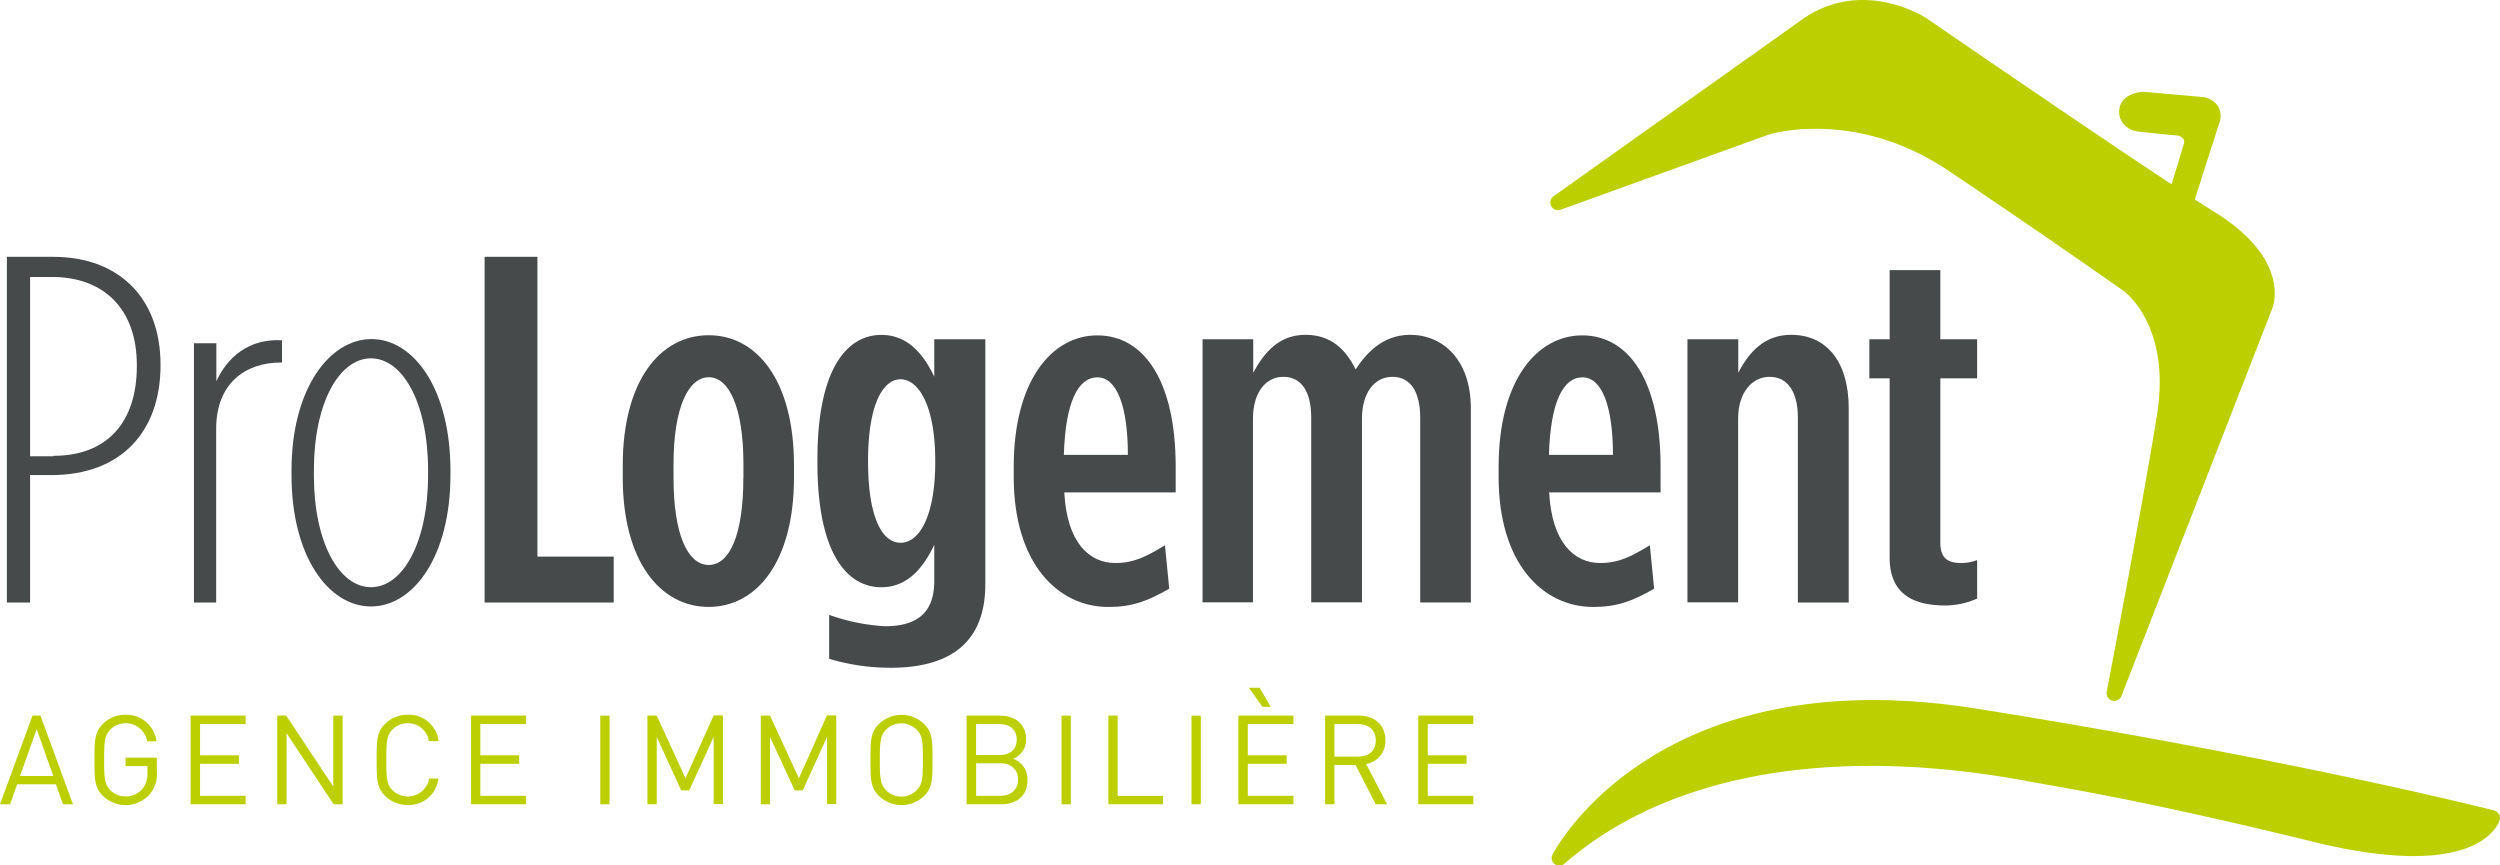 <svg id="Calque_1" data-name="Calque 1" xmlns="http://www.w3.org/2000/svg" viewBox="0 0 538.58 186.43"><defs><style>.cls-1{fill:#bccf00;}.cls-2{fill:#464a4b;}</style></defs><title>ProLogement_logo</title><path class="cls-1" d="M552.9,188.76a1.65,1.65,0,0,0-1-.81c-0.42-.11-43-11-111.46-21.94C370.81,154.92,349.24,197,349,197.38a1.65,1.65,0,0,0,2.57,2c22.34-19.43,58-25.69,100.57-17.61l2.11,0.39c7.71,1.33,25.76,4.45,58.57,12.51,34.75,8.54,39.72-3.22,40.17-4.58A1.64,1.64,0,0,0,552.9,188.76Z" transform="translate(-14.52 -13.33)"/><path class="cls-1" d="M350.75,58.5L395.7,42.28c0.18-.06,18.47-5.66,38.51,7.78,20.67,13.87,37.52,25.74,37.71,25.88s10.39,7.34,7.29,26.74c-3.27,20.42-10.79,59.37-10.85,59.75a1.65,1.65,0,0,0,1.21,1.84,1.61,1.61,0,0,0,.43.06,1.65,1.65,0,0,0,1.54-1.05L504,79.89c0.18-.42,4.22-10.5-12.21-20.77-1.27-.8-2.77-1.75-4.44-2.83L492.5,40.2a4.43,4.43,0,0,0,0-3.74,4.6,4.6,0,0,0-3.64-2.25h-0.11l-12.47-1.11c-1.7.07-4.69,0.89-5.14,3.5a4.13,4.13,0,0,0,.69,3.25,4.92,4.92,0,0,0,3.41,1.83c1.55,0.2,8.45.87,8.59,0.87a2.07,2.07,0,0,1,1.09.75,1.44,1.44,0,0,1,0,1.24c-0.54,1.86-1.69,5.6-2.58,8.49C462.84,40.16,430,17.57,429.6,17.29c-0.14-.1-13.77-9.06-26.94.3l-53.42,38A1.65,1.65,0,0,0,350.75,58.5Z" transform="translate(-14.52 -13.33)"/><path class="cls-1" d="M28.09,186.6l-1.53-4.32H18.22l-1.53,4.32H14.52l7-19.1h1.72l7,19.1H28.09Zm-5.66-16.18-3.6,10.09H26Z" transform="translate(-14.52 -13.33)"/><path class="cls-1" d="M46.67,184.56a7,7,0,0,1-10,.21c-1.8-1.8-1.8-3.68-1.8-7.73s0-5.93,1.8-7.73a6.76,6.76,0,0,1,4.88-2,6.51,6.51,0,0,1,6.68,5.71h-2a4.7,4.7,0,0,0-7.94-2.52c-1.21,1.23-1.34,2.52-1.34,6.52s0.13,5.31,1.34,6.55a4.6,4.6,0,0,0,3.3,1.34,4.65,4.65,0,0,0,3.62-1.64,5,5,0,0,0,1.07-3.46v-1.45H41.57v-1.8H48.3v3A6.61,6.61,0,0,1,46.67,184.56Z" transform="translate(-14.52 -13.33)"/><path class="cls-1" d="M55.58,186.6V167.5H67.44v1.82H57.62v6.73H66v1.83H57.62v6.89h9.82v1.82H55.58Z" transform="translate(-14.52 -13.33)"/><path class="cls-1" d="M86.39,186.6L76.25,171.28V186.6h-2V167.5h1.93l10.14,15.26V167.5h2v19.1H86.39Z" transform="translate(-14.52 -13.33)"/><path class="cls-1" d="M102.34,186.76a6.81,6.81,0,0,1-4.88-2c-1.8-1.8-1.8-3.68-1.8-7.73s0-5.93,1.8-7.73a6.8,6.8,0,0,1,4.88-2A6.44,6.44,0,0,1,109,173h-2.09a4.51,4.51,0,0,0-4.53-3.86,4.6,4.6,0,0,0-3.3,1.34c-1.21,1.23-1.34,2.55-1.34,6.55s0.13,5.31,1.34,6.55a4.68,4.68,0,0,0,7.89-2.52h2A6.44,6.44,0,0,1,102.34,186.76Z" transform="translate(-14.52 -13.33)"/><path class="cls-1" d="M116,186.6V167.5h11.86v1.82H118v6.73h8.37v1.83H118v6.89h9.82v1.82H116Z" transform="translate(-14.52 -13.33)"/><path class="cls-1" d="M143.84,186.6V167.5h2v19.1h-2Z" transform="translate(-14.52 -13.33)"/><path class="cls-1" d="M168.26,186.6V172.09L163,183.6h-1.74L156,172.09V186.6h-2V167.5h2L162.2,181l6.06-13.55h2v19.1h-2Z" transform="translate(-14.52 -13.33)"/><path class="cls-1" d="M192.69,186.6V172.09l-5.23,11.51h-1.74l-5.31-11.51V186.6h-2V167.5h2L186.62,181l6.06-13.55h2v19.1h-2Z" transform="translate(-14.52 -13.33)"/><path class="cls-1" d="M213.62,184.78a7,7,0,0,1-9.77,0c-1.8-1.8-1.8-3.68-1.8-7.73s0-5.93,1.8-7.73a7,7,0,0,1,9.77,0c1.8,1.8,1.8,3.67,1.8,7.73S215.42,183,213.62,184.78ZM212,170.53a4.66,4.66,0,0,0-6.6,0c-1.21,1.23-1.34,2.52-1.34,6.52s0.13,5.28,1.34,6.52a4.66,4.66,0,0,0,6.6,0c1.21-1.23,1.34-2.52,1.34-6.52S213.25,171.77,212,170.53Z" transform="translate(-14.52 -13.33)"/><path class="cls-1" d="M230.19,186.6h-7.43V167.5h7.19c3.33,0,5.63,1.9,5.63,5.1a4.38,4.38,0,0,1-2.82,4.19,4.62,4.62,0,0,1,3.11,4.53C235.88,184.78,233.57,186.6,230.19,186.6Zm-0.4-17.28h-5V176h5c2.12,0,3.76-1,3.76-3.33S231.91,169.33,229.79,169.33Zm0.22,8.45h-5.2v7H230c2.36,0,3.84-1.37,3.84-3.51S232.36,177.77,230,177.77Z" transform="translate(-14.52 -13.33)"/><path class="cls-1" d="M243.21,186.6V167.5h2v19.1h-2Z" transform="translate(-14.52 -13.33)"/><path class="cls-1" d="M253.3,186.6V167.5h2v17.28h9.76v1.82H253.3Z" transform="translate(-14.52 -13.33)"/><path class="cls-1" d="M271.21,186.6V167.5h2v19.1h-2Z" transform="translate(-14.52 -13.33)"/><path class="cls-1" d="M281.3,186.6V167.5h11.86v1.82h-9.82v6.73h8.37v1.83h-8.37v6.89h9.82v1.82H281.3Zm5.18-21-2.9-4.1h2.31l2.36,4.1h-1.77Z" transform="translate(-14.52 -13.33)"/><path class="cls-1" d="M310.9,186.6l-4.35-8.48H302v8.48h-2V167.5h7.32c3.33,0,5.66,2,5.66,5.31a5,5,0,0,1-4.16,5.12l4.53,8.67H310.9Zm-3.84-17.28H302v7h5.1c2.23,0,3.81-1.15,3.81-3.49S309.29,169.33,307.07,169.33Z" transform="translate(-14.52 -13.33)"/><path class="cls-1" d="M320.06,186.6V167.5h11.86v1.82H322.1v6.73h8.37v1.83H322.1v6.89h9.82v1.82H320.06Z" transform="translate(-14.52 -13.33)"/><path class="cls-2" d="M16,68.66H26c14.25,0,23.1,9,23.1,23.19v0.21c0,14.15-8.39,23.62-23.56,23.62H21v27.45H16V68.66Zm10,42.87c11.61,0,18-7.23,18-19.36V92c0-12.13-7.13-19-18.27-19H21v38.62H26Z" transform="translate(-14.52 -13.33)"/><path class="cls-2" d="M56.3,87.28h4.83v8.19c2.3-5.11,7-9.26,14.14-8.83v4.79H75c-7.58,0-13.91,4.47-13.91,14.26v37.45H56.3V87.28Z" transform="translate(-14.52 -13.33)"/><path class="cls-2" d="M77.32,115.68v-1c0-17.56,8.16-28.3,17.24-28.3s17,10.75,17,28.3v1c0,17.55-8,28.3-17.12,28.3S77.32,133.24,77.32,115.68Zm29.42,0v-1c0-14.68-5.52-24.15-12.3-24.15s-12.3,9.47-12.3,24.15v1c0,14.68,5.52,24.15,12.3,24.15S106.74,130.36,106.74,115.68Z" transform="translate(-14.52 -13.33)"/><path class="cls-2" d="M118.92,68.66H130.3v64.58h16.43v9.89H118.92V68.66Z" transform="translate(-14.52 -13.33)"/><path class="cls-2" d="M148.68,116.21v-2.66c0-18.09,8-28,18.5-28s18.39,9.89,18.39,28v2.66c0,18.09-8,27.87-18.39,27.87S148.68,134.3,148.68,116.21Zm26,0.11v-3c0-12.23-3.1-18.72-7.47-18.72s-7.59,6.49-7.59,18.72v3c0,12.23,3.1,18.72,7.59,18.72S174.66,128.56,174.66,116.32Z" transform="translate(-14.52 -13.33)"/><path class="cls-2" d="M193.15,155.26v-9.47a42.32,42.32,0,0,0,12.07,2.45c6.67,0,10.57-2.77,10.57-9.68v-7.87c-2.07,4.36-5.4,9.15-11.38,9.15-7.58,0-13.79-7.55-13.79-26.81v-0.74c0-19.26,6.21-26.81,13.79-26.81,6,0,9.31,4.68,11.38,9V86.42h11v52.77c0,12.87-7.93,18-20.46,18A46.22,46.22,0,0,1,193.15,155.26ZM216,112.92v-0.43c0-11.38-3.45-17.45-7.47-17.45s-7,6-7,17.45v0.32c0,11.6,2.87,17.45,7,17.45S216,124.3,216,112.92Z" transform="translate(-14.52 -13.33)"/><path class="cls-2" d="M232.91,116.11v-2.23c0-18.62,8.27-28.3,18-28.3,10.11,0,16.89,9.89,16.89,28.3v5.53h-24c0.57,10.85,5.4,15.21,11,15.21,4,0,6.67-1.38,10.69-3.83l0.92,9.36c-4.6,2.66-8,3.94-13.1,3.94C242.34,144.09,232.91,134.62,232.91,116.11Zm24.59-4.79c0-10.53-2.41-16.7-6.55-16.7s-6.9,5.21-7.24,16.7h13.79Z" transform="translate(-14.52 -13.33)"/><path class="cls-2" d="M273.59,86.42h10.92v7.23c2.53-4.79,5.86-8.19,11.26-8.19,5.63,0,8.73,3.3,10.8,7.45,2.3-3.51,5.86-7.45,11.72-7.45,7.12,0,13.1,5.43,13.1,15.85v41.81H320.48V103.34c0-5.75-2.18-8.83-6-8.83s-6.55,3.4-6.55,9v39.58H297V103.34c0-5.75-2.18-8.83-6-8.83s-6.55,3.4-6.55,9v39.58H273.59V86.42Z" transform="translate(-14.52 -13.33)"/><path class="cls-2" d="M337.37,116.11v-2.23c0-18.62,8.27-28.3,18-28.3,10.11,0,16.89,9.89,16.89,28.3v5.53h-24c0.57,10.85,5.4,15.21,11,15.21,4,0,6.67-1.38,10.69-3.83l0.92,9.36c-4.6,2.66-8,3.94-13.1,3.94C346.79,144.09,337.37,134.62,337.37,116.11ZM362,111.32c0-10.53-2.41-16.7-6.55-16.7s-6.9,5.21-7.24,16.7H362Z" transform="translate(-14.52 -13.33)"/><path class="cls-2" d="M378.05,86.42H389v7.23c2.3-4.47,5.63-8.19,11.38-8.19,7.93,0,12.41,6.17,12.41,15.75v41.92H401.84V103.34c0-5.75-2.3-8.83-6.09-8.83s-6.78,3.4-6.78,9v39.58H378.05V86.42Z" transform="translate(-14.52 -13.33)"/><path class="cls-2" d="M421.61,133.45V94.83h-4.37V86.42h4.37V71.53h10.92V86.42h7.93v8.41h-7.93v35.43c0,3.3,1.61,4.36,4.48,4.36a9.4,9.4,0,0,0,3.45-.64v8.3a17,17,0,0,1-6.78,1.49C427.13,143.77,421.61,141.64,421.61,133.45Z" transform="translate(-14.52 -13.33)"/></svg>